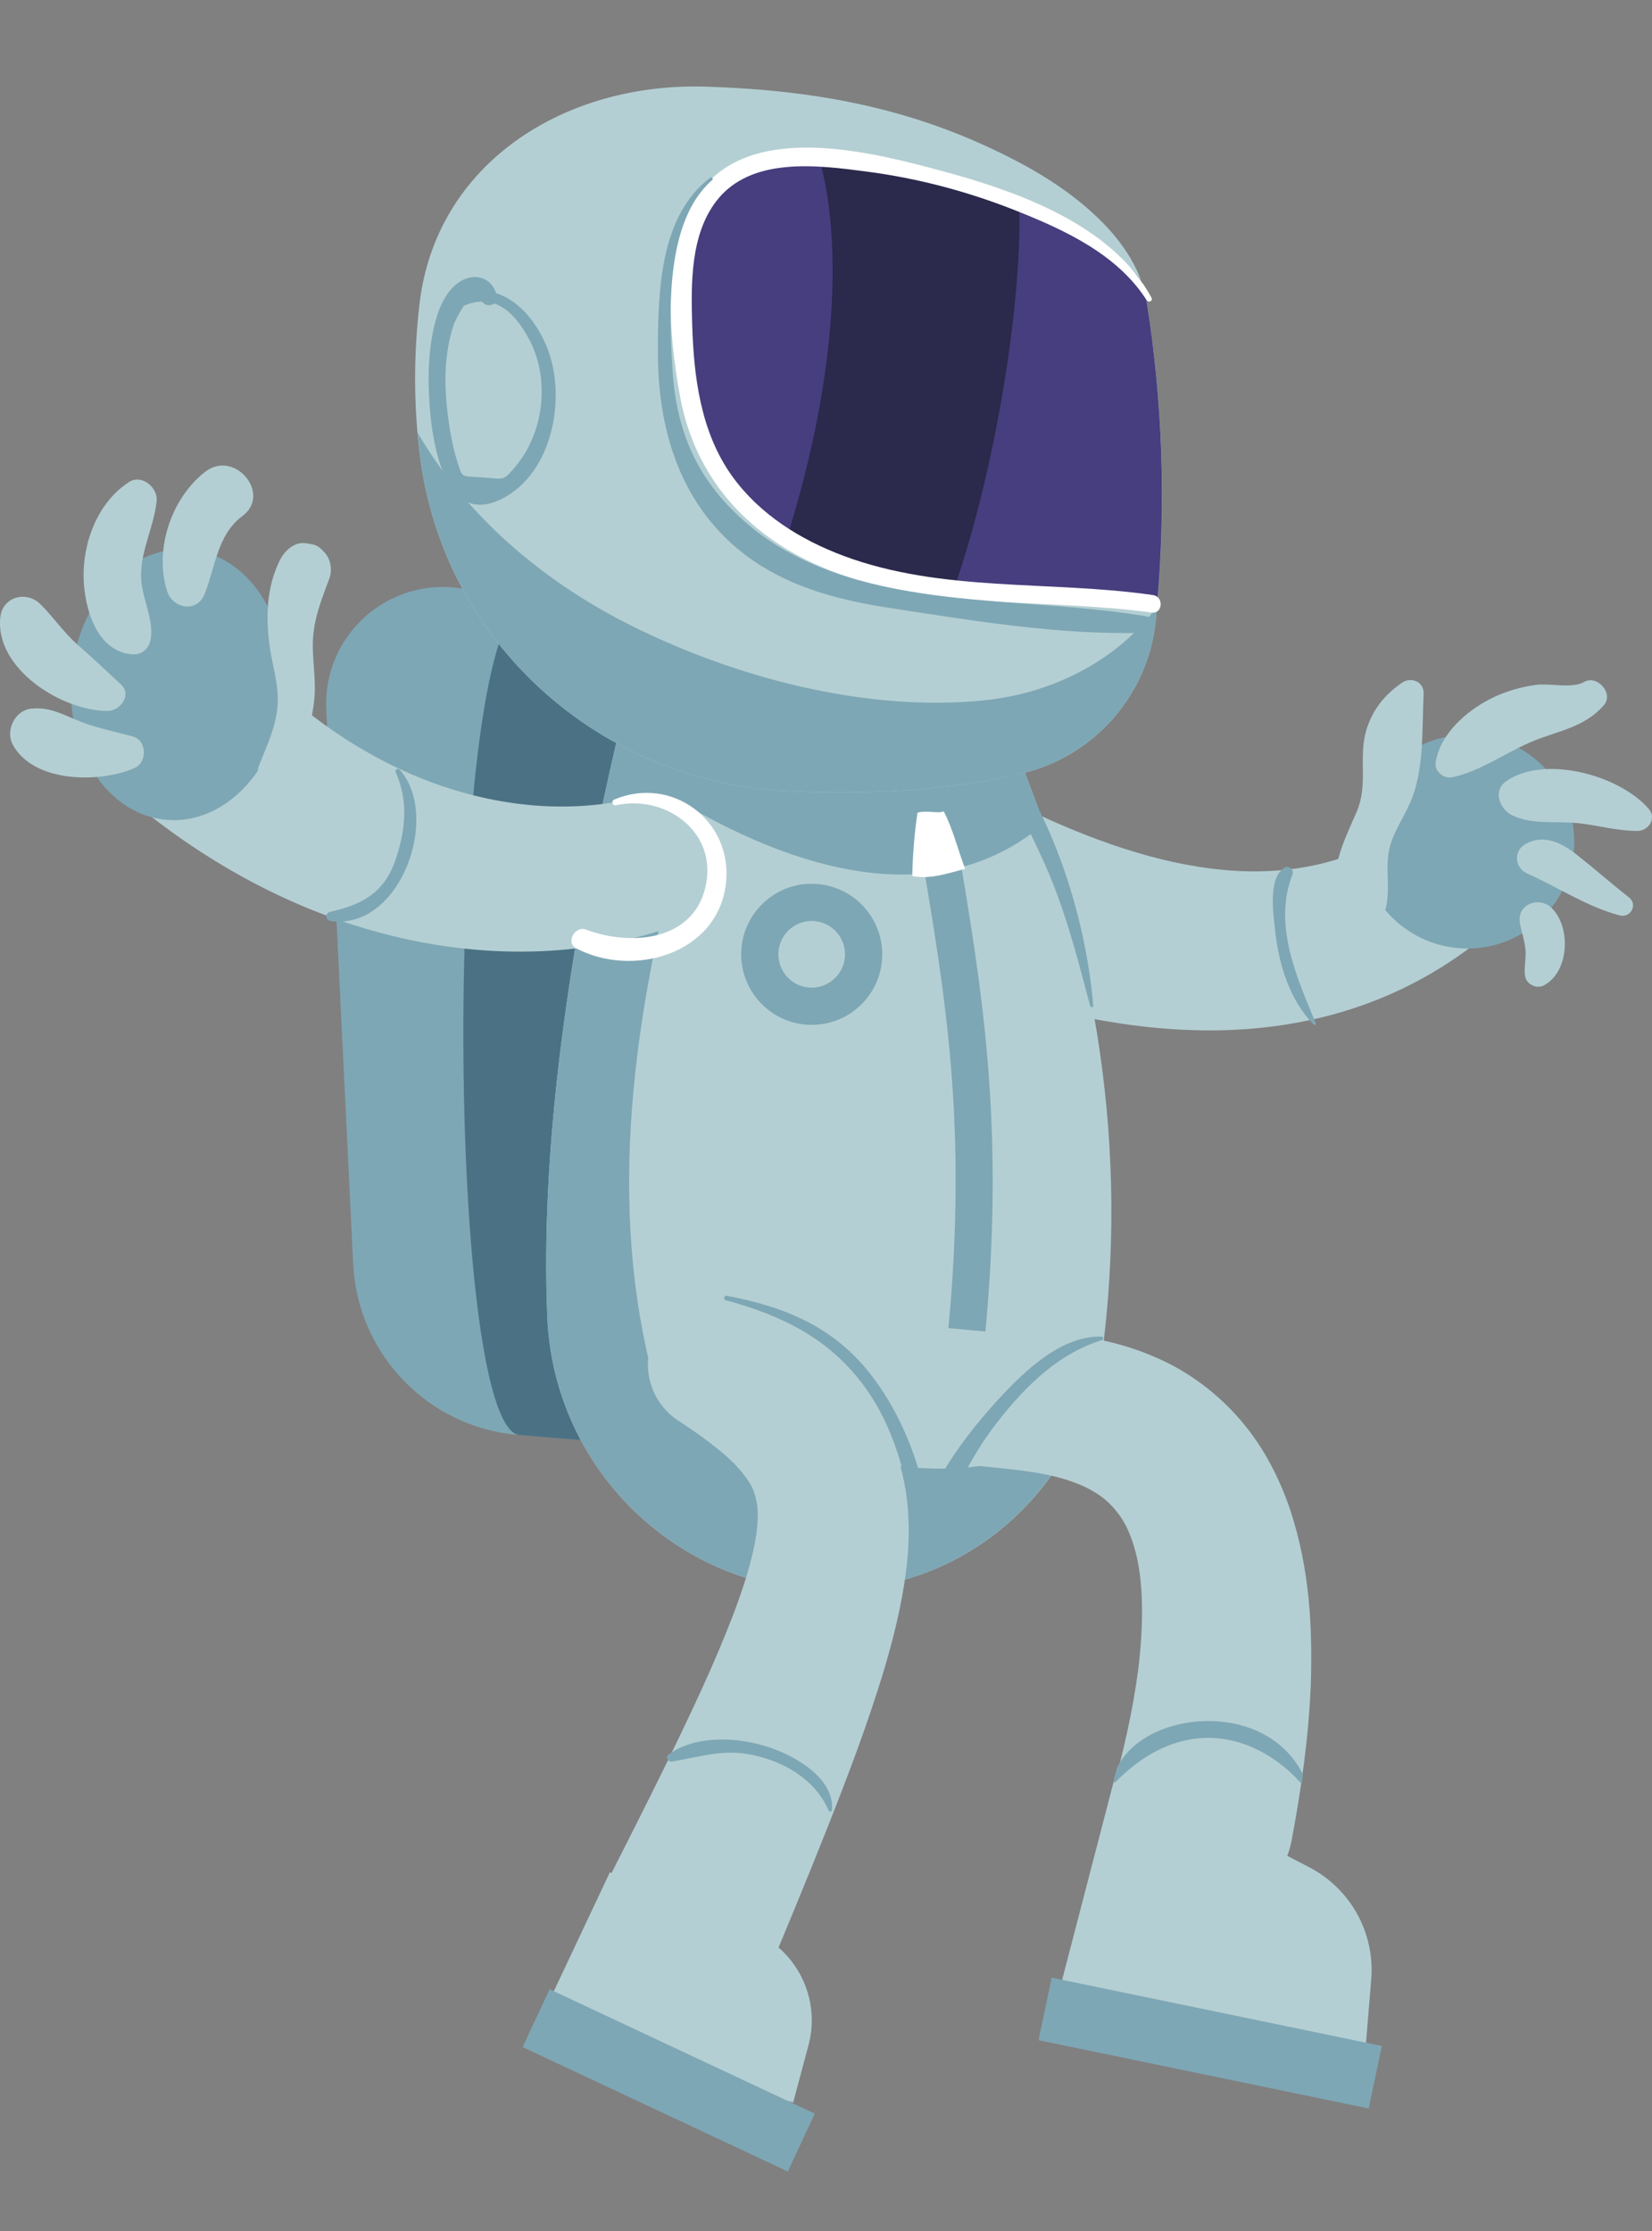 <svg version="1.1" id="Layer_1" xmlns="http://www.w3.org/2000/svg" xmlns:xlink="http://www.w3.org/1999/xlink" x="0px" y="0px"
	 width="100px" height="135px" viewBox="0 0 100 135" enable-background="new 0 0 100 135" xml:space="preserve">
<rect x="0" y="0" width="100" height="135" fill="#808080" stroke="none"/>
<g>
	<g>
		<path fill="#7EA7B5" d="M31.391,86.833l9.826,0.806l4.031-49.101l-17.25-2.92c-4.456-0.753-8.465,2.804-8.247,7.317l1.627,33.543
			C21.643,81.953,25.926,86.383,31.391,86.833z"/>
		<path fill="#4B7184" d="M31.939,36.285c-5.154,1.246-5.035,49.666-0.548,50.548l9.826,0.806l4.031-49.101L31.939,36.285z"/>
		<path fill="#B4CFD3" d="M89.977,56.556c-2.213,1.85-4.827,3.347-7.623,4.314c-2.793,0.978-5.731,1.428-8.588,1.476
			c-2.86,0.048-5.646-0.287-8.319-0.837c-2.678-0.553-5.252-1.321-7.748-2.211c-2.933-1.043-4.464-4.268-3.418-7.2
			c1.041-2.933,4.267-4.464,7.201-3.419c0.187,0.066,0.37,0.142,0.547,0.228l0.012,0.006c3.946,1.899,8.034,3.356,11.996,3.724
			c3.961,0.377,7.704-0.397,10.982-2.57l0.079-0.053c1.883-1.247,4.421-0.732,5.665,1.149
			C91.927,52.915,91.557,55.238,89.977,56.556z"/>
		<path fill="#B4CFD3" d="M53.974,95.791c0.1-0.022,0.195-0.045,0.295-0.071c6.854-1.714,11.75-7.708,12.562-14.727
			c1.456-12.596-0.73-24.664-5.646-36.333l-23.578-1.001c-3.346,14.091-4.892,26.165-4.477,36.037
			C33.58,90.381,43.564,98.246,53.974,95.791z"/>
		<path fill="#7EA7B5" d="M39.835,84.453c-2.952-10.12-2.084-21.634,1.92-35.597c8.587,4.893,16.046,5.54,21.421,1.006
			c-0.604-1.743-1.264-3.478-1.992-5.203l-23.578-1.001c-3.346,14.091-4.892,26.165-4.477,36.037
			c0.45,10.686,10.434,18.551,20.844,16.096c0.1-0.022,0.195-0.045,0.295-0.071c5.247-1.312,9.333-5.142,11.329-10.012
			C61.729,89.318,55.534,90.939,39.835,84.453z"/>
		<path fill="#B4CFD3" d="M40.025,56.292c-5.901,1.873-12.203,1.599-17.927-0.108c-5.753-1.709-10.962-4.855-15.363-8.786
			L6.715,47.38c-2.32-2.074-2.522-5.638-0.447-7.959c2.074-2.321,5.637-2.521,7.958-0.447c0.14,0.126,0.277,0.262,0.402,0.397
			c2.994,3.27,6.599,5.968,10.635,7.63c4.013,1.667,8.466,2.27,12.572,1.422l0.129-0.026c2.209-0.457,4.371,0.965,4.827,3.175
			C43.216,53.634,41.987,55.661,40.025,56.292z"/>
		<path fill="#B4CFD3" d="M59.876,80.556c1.201,0.022,2.929,0.009,4.639,0.194c1.744,0.195,3.63,0.577,5.513,1.419
			c1.885,0.805,3.705,2.164,5.104,3.811c1.414,1.653,2.342,3.547,2.967,5.377c1.21,3.693,1.342,7.173,1.252,10.476
			c-0.131,3.296-0.583,6.44-1.162,9.514c-0.576,3.057-3.522,5.067-6.582,4.49s-5.068-3.524-4.489-6.583
			c0.03-0.161,0.07-0.33,0.114-0.487c0.738-2.605,1.338-5.215,1.666-7.732c0.307-2.496,0.347-4.948-0.096-6.869
			c-0.227-0.951-0.541-1.76-0.966-2.375c-0.434-0.617-0.934-1.146-1.697-1.57c-0.741-0.437-1.719-0.771-2.854-1.003
			c-0.573-0.113-1.187-0.206-1.843-0.283l-2.233-0.236c-2.244-0.237-3.869-2.248-3.63-4.49c0.225-2.119,2.032-3.688,4.121-3.653
			L59.876,80.556z"/>
		<path fill="#B4CFD3" d="M45.273,78.976c1.589,0.874,3.229,1.847,4.889,3.227c0.828,0.714,1.657,1.543,2.406,2.549
			c0.748,1.008,1.37,2.219,1.775,3.465c0.416,1.251,0.605,2.525,0.646,3.691c0.056,1.186-0.028,2.278-0.163,3.311
			c-0.275,2.062-0.749,3.898-1.263,5.658c-1.049,3.504-2.293,6.72-3.551,9.904c-1.262,3.179-2.56,6.297-3.858,9.401
			c-1.2,2.871-4.499,4.226-7.37,3.026c-2.87-1.199-4.224-4.499-3.024-7.369c0.055-0.13,0.12-0.271,0.183-0.394
			c1.521-2.976,3.032-5.943,4.476-8.896c1.439-2.949,2.836-5.903,3.93-8.753c0.543-1.416,1-2.812,1.269-4.057
			c0.276-1.256,0.316-2.273,0.163-2.956c-0.078-0.356-0.18-0.679-0.397-1.042c-0.22-0.361-0.54-0.765-0.945-1.185
			c-0.854-0.84-2.03-1.713-3.32-2.55l-0.037-0.022c-1.893-1.229-2.433-3.759-1.205-5.651C41.048,78.527,43.417,77.963,45.273,78.976
			z"/>
		<path fill="#FFFFFF" d="M37.173,48.387c-0.189,0.08-0.089,0.388,0.113,0.342c2.89-0.655,6.007,1.474,5.476,4.651
			c-0.599,3.572-4.534,3.909-7.292,2.87c-0.663-0.25-1.252,0.787-0.591,1.134c3.418,1.804,8.559,0.367,9.062-3.907
			C44.388,49.677,40.684,46.895,37.173,48.387z"/>
		<g>
			<path fill="#B4CFD3" d="M47.713,47.878c5.008,0.229,9.736-0.059,14.074-1.056c4.44-1.022,7.727-4.769,8.178-9.303
				c0.638-6.408,0.468-12.827-0.555-19.263c-0.587-3.703-4.326-6.623-7.637-8.385c-6.007-3.199-11.979-4.405-19.05-4.627
				c-8.575-0.268-16.346,4.649-17.332,13.171c-0.363,3.133-0.349,6.21,0.038,9.232C26.873,38.934,36.348,47.358,47.713,47.878z"/>
			<path fill="#7EA7B5" d="M59.51,42.385c-7.143,0.712-15.135-1.409-21.495-4.627c-5.213-2.639-9.806-6.554-12.74-11.579
				c0.042,0.491,0.092,0.981,0.155,1.468c1.443,11.287,10.918,19.711,22.284,20.231c5.008,0.229,9.736-0.059,14.074-1.056
				c4.44-1.022,7.727-4.769,8.178-9.303c0.03-0.27,0.048-0.538,0.07-0.806C67.768,39.797,63.938,41.943,59.51,42.385z"/>
			<path fill="#463E7E" d="M69.146,17.084c-2.644-3.857-12.205-6.749-19.614-7.615c-5.054-0.589-8.38,3.004-8.13,8.085l0.247,5.021
				c0.33,6.699,6.3,12.175,12.984,12.724l15.414,1.266c0.528-6.09,0.334-12.193-0.637-18.309
				C69.347,17.857,69.257,17.468,69.146,17.084z"/>
			<path fill="#2B294C" d="M61.688,12.37c-3.77-1.424-8.259-2.444-12.157-2.9c0,0,2.929,7.741-1.953,23.258
				c2.067,1.435,4.506,2.362,7.054,2.571l3.141,0.258C60.457,27.777,61.899,17.62,61.688,12.37z"/>
			<path fill="#FFFFFF" d="M69.794,36.008c-6.219-0.9-12.771-0.14-18.75-2.38c-2.593-0.971-5.049-2.503-6.694-4.772
				c-1.948-2.688-2.359-6.061-2.452-9.289c-0.07-2.438-0.099-5.357,1.458-7.391c2.084-2.725,6.147-2.182,9.126-1.791
				c3.071,0.402,6.084,1.199,8.963,2.339c2.979,1.181,6.179,2.647,7.965,5.441c0.109,0.172,0.397,0.049,0.296-0.142
				c-2.375-4.437-8.188-6.469-12.746-7.692c-3.972-1.065-10.542-2.769-13.928,0.53c-3.158,3.079-2.589,9.254-1.856,13.179
				c0.899,4.813,3.995,8.275,8.431,10.213c6.317,2.756,13.426,1.899,20.101,2.813C70.385,37.16,70.468,36.106,69.794,36.008z"/>
			<path fill="#7EA7B5" d="M33.168,21.165c-0.535-1.423-1.62-2.945-3.137-3.425c-0.337-1.028-1.437-1.273-2.328-0.606
				c-1.51,1.128-1.758,4.127-1.759,5.822c-0.002,2.236,0.455,9.191,4.395,7.25C33.434,28.681,34.289,24.139,33.168,21.165z
				 M31.141,28.303c-0.693,0.803-0.602,0.69-1.904,0.587c-1.363-0.108-1.216,0.084-1.537-0.905c-0.318-0.98-0.492-2.032-0.613-3.054
				c-0.126-1.067-0.176-2.161-0.057-3.231c0.08-0.72,0.225-1.45,0.462-2.136c0.009-0.027,0.267-0.573,0.577-1.054
				c0.35-0.161,0.733-0.254,1.105-0.26c0.178,0.256,0.534,0.277,0.751,0.118c0.006,0.001,0.013,0.002,0.019,0.005
				c0.862,0.327,1.404,1.025,1.857,1.756c0.481,0.774,0.786,1.628,0.916,2.531C33.002,24.646,32.459,26.775,31.141,28.303z"/>
		</g>
	</g>
	<path fill="#B4CFD3" d="M64.065,120.685l18.534,4.01l0.405-4.918c0.229-2.809-1.244-5.483-3.747-6.784l-11.62-6.043L64.065,120.685
		z"/>
	<path fill="#B4CFD3" d="M32.185,123.334l15.828,3.885l0.927-3.459c0.757-2.825-0.696-5.773-3.399-6.893l-8.624-3.573
		L32.185,123.334z"/>
	
		<ellipse transform="matrix(-0.997 -0.082 0.082 -0.997 18.11 83.633)" fill="#7EA7B5" cx="10.769" cy="41.446" rx="6.467" ry="8.209"/>
	<circle fill="#7EA7B5" cx="88.827" cy="50.929" r="6.467"/>
	<path fill="#B4CFD3" d="M19.65,33.437c-0.238-0.257-0.411-0.443-0.769-0.504c-0.106-0.018-0.213-0.037-0.32-0.055
		c-0.74-0.126-1.338,0.445-1.631,1.043c-0.778,1.589-0.844,3.291-0.628,5.03c0.154,1.246,0.581,2.409,0.504,3.686
		c-0.082,1.344-0.671,2.509-1.146,3.737c-0.261,0.677,0.652,1.379,1.2,0.836c1.328-1.313,1.953-2.96,2.158-4.817
		c0.122-1.104-0.072-2.161-0.083-3.264c-0.015-1.518,0.474-2.71,0.997-4.11C20.124,34.504,20.03,33.848,19.65,33.437z"/>
	<path fill="#B4CFD3" d="M8.536,34.795c0.013-1.577,0.796-2.952,0.945-4.491c0.078-0.8-0.897-1.629-1.659-1.141
		c-1.888,1.206-2.819,3.635-2.76,5.831c0.049,1.818,0.795,4.458,2.97,4.603c0.574,0.038,1.005-0.376,1.091-0.925
		C9.322,37.377,8.525,36.114,8.536,34.795z"/>
	<path fill="#B4CFD3" d="M7.335,41.431c-0.88-0.824-1.752-1.641-2.66-2.439c-0.83-0.731-1.441-1.652-2.226-2.43
		c-0.839-0.833-2.289-0.469-2.429,0.779c-0.349,3.116,3.722,5.684,6.498,5.679C7.253,43.02,8.008,42.06,7.335,41.431z"/>
	<path fill="#B4CFD3" d="M8.044,44.567c-1.012-0.281-2.032-0.475-3.021-0.843c-1.094-0.408-1.96-0.985-3.171-0.837
		c-0.956,0.117-1.529,1.325-1.089,2.153c1.238,2.33,5.227,2.366,7.373,1.438C8.92,46.139,8.909,44.807,8.044,44.567z"/>
	<path fill="#B4CFD3" d="M12.409,28.557c-2.052,1.606-3.084,4.708-2.294,7.208c0.336,1.067,1.803,1.348,2.267,0.186
		c0.661-1.655,0.765-3.584,2.292-4.725C16.473,29.88,14.186,27.165,12.409,28.557z"/>
	<path fill="#B4CFD3" d="M85.518,48.173c0.692-1.929,0.558-4.155,0.658-6.182c0.038-0.736-0.752-1.063-1.314-0.675
		c-1.024,0.707-1.742,1.58-2.129,2.781c-0.546,1.707,0.124,3.313-0.609,5.022c-0.93,2.173-2.125,4.267-0.368,6.375
		c0.745,0.892,1.973,0.296,2.166-0.696c0.246-1.249-0.132-2.466,0.252-3.707C84.485,50.08,85.161,49.175,85.518,48.173z"/>
	<path fill="#B4CFD3" d="M95.881,41.271c-0.712,0.414-2.074,0.061-2.895,0.171c-0.959,0.129-1.923,0.412-2.786,0.855
		c-1.483,0.762-3.026,2.128-3.296,3.838c-0.083,0.543,0.493,1.002,0.998,0.898c1.687-0.345,3.303-1.533,4.901-2.187
		c1.599-0.655,3.092-0.824,4.274-2.162C97.715,41.971,96.683,40.804,95.881,41.271z"/>
	<path fill="#B4CFD3" d="M99.806,48.95c-1.763-2.054-6.352-3.304-8.65-1.661c-0.809,0.578-0.362,1.675,0.364,2.035
		c1.145,0.57,2.494,0.368,3.741,0.463c1.285,0.098,2.581,0.502,3.862,0.493C99.793,50.274,100.291,49.518,99.806,48.95z"/>
	<path fill="#B4CFD3" d="M98.595,54.292c-1.064-0.831-2.077-1.727-3.138-2.565c-0.896-0.71-1.999-1.271-3.095-0.666
		c-0.758,0.417-0.691,1.451,0.087,1.797c1.891,0.841,3.554,1.979,5.572,2.531C98.698,55.576,99.171,54.742,98.595,54.292z"/>
	<path fill="#B4CFD3" d="M93.926,54.944c-0.754-0.733-2.126-0.236-1.92,0.916c0.098,0.549,0.294,1.08,0.338,1.636
		c0.042,0.523-0.102,1.03-0.029,1.555c0.067,0.504,0.694,0.813,1.14,0.577C95.004,58.804,95.104,56.091,93.926,54.944z"/>
	<g>
		<path fill="#7EA7B5" d="M59.651,80.574l-2.241-0.209c1.15-12.276-0.162-20.013-1.679-28.97l2.22-0.376
			C59.431,59.753,60.829,68.005,59.651,80.574z"/>
	</g>
	<g>
		<path fill="#7EA7B5" d="M49.142,62.015c-0.119,0-0.238-0.004-0.357-0.014c-1.136-0.093-2.168-0.625-2.905-1.493
			c-0.738-0.869-1.092-1.975-1-3.111c0.094-1.136,0.625-2.168,1.494-2.905c0.869-0.739,1.979-1.093,3.111-0.999
			c2.345,0.192,4.099,2.257,3.904,4.603c-0.091,1.136-0.622,2.169-1.493,2.907C51.117,61.663,50.15,62.015,49.142,62.015z
			 M49.132,55.729c-1.038,0-1.921,0.8-2.008,1.852c-0.044,0.538,0.124,1.059,0.472,1.47c0.348,0.412,0.835,0.662,1.373,0.706
			c1.109,0.086,2.084-0.737,2.176-1.844c0.09-1.11-0.738-2.085-1.846-2.176C49.244,55.731,49.188,55.729,49.132,55.729z"/>
	</g>
	<polygon fill="#7EA7B5" points="31.638,123.872 47.689,131.4 49.32,127.896 33.269,120.368 	"/>
	<polygon fill="#7EA7B5" points="62.866,123.453 82.852,127.587 83.646,123.803 63.661,119.671 	"/>
	<path fill="#7EA7B5" d="M46.534,105.721c-1.856-0.615-4.425-0.756-6.067,0.451c-0.205,0.15-0.023,0.462,0.203,0.424
		c1.608-0.263,3.003-0.744,4.667-0.442c2.014,0.365,3.991,1.471,4.822,3.404c0.044,0.1,0.199,0.067,0.207-0.037
		C50.499,107.58,48.132,106.252,46.534,105.721z"/>
	<path fill="#7EA7B5" d="M78.845,107.325c-2.252-4.446-9.302-3.875-11.141-0.525c-0.138,0.253-0.404,1.261-0.191,1.045
		c1.354-1.377,3.024-2.454,4.986-2.652c2.519-0.256,4.767,1.05,6.21,2.666C78.793,107.95,78.906,107.445,78.845,107.325z"/>
	<path fill="#7EA7B5" d="M66.683,80.877c-2.588-0.072-4.951,2.354-6.55,4.132c-1.836,2.046-3.84,4.775-4.515,7.486
		c-0.092,0.366,0.374,0.671,0.617,0.322c1.403-1.998,2.304-4.299,3.774-6.28c1.72-2.315,3.864-4.575,6.683-5.439
		C66.804,81.063,66.818,80.88,66.683,80.877z"/>
	<path fill="#7EA7B5" d="M52.86,83.368c-2.276-3.036-5.246-4.27-8.875-4.962c-0.155-0.029-0.213,0.231-0.06,0.271
		c3.373,0.909,6.252,2.304,8.366,5.174c2.205,3.001,2.701,6.459,3.417,10.006c0.072,0.342,0.64,0.341,0.638-0.034
		C56.323,90.193,55.041,86.276,52.86,83.368z"/>
	<path fill="#7EA7B5" d="M61.819,47.045c-0.322-0.529-1.161-0.161-0.888,0.426c0.979,2.088,2.076,4.087,2.906,6.246
		c0.903,2.338,1.509,4.74,2.154,7.154c0.032,0.118,0.195,0.085,0.184-0.035C65.787,56.224,64.248,51.009,61.819,47.045z"/>
	<path fill="#7EA7B5" d="M79.648,61.92c-1.143-2.764-2.603-5.957-1.411-9.003c0.104-0.262-0.201-0.567-0.462-0.42
		c-1.06,0.603-0.686,2.908-0.576,3.918c0.215,1.976,0.895,4.15,2.325,5.584C79.585,62.057,79.682,62,79.648,61.92z"/>
	<path fill="#7EA7B5" d="M24.198,46.574c-0.111-0.125-0.313,0.005-0.244,0.159c0.768,1.716,0.597,3.436,0.027,5.185
		c-0.673,2.063-2,2.816-4.005,3.26c-0.313,0.07-0.282,0.508,0.029,0.552C24.225,56.333,26.702,49.403,24.198,46.574z"/>
	<path fill="#7EA7B5" d="M69.354,37.288c-3.938-0.656-8.034-0.709-12.007-1.178c-4.051-0.477-8.463-1.45-11.775-4.134
		c-3.185-2.581-4.618-5.596-4.866-9.631c-0.212-3.459-0.442-8.972,2.402-11.443c0.094-0.082-0.026-0.222-0.124-0.147
		c-3.03,2.313-3.136,6.784-3.164,10.298c-0.032,3.918,0.836,7.824,3.458,10.816c2.742,3.13,6.509,4.296,10.479,4.904
		c5.013,0.767,10.438,1.681,15.516,1.514C69.903,38.267,69.995,37.394,69.354,37.288z"/>
	<path fill="#FFFFFF" d="M57.123,49.091c0.563,1.064,0.865,2.358,1.3,3.479c-1.031,0.272-2.13,0.66-3.201,0.438
		c0.026-1.257,0.132-2.587,0.316-3.829C56.14,49.007,56.789,49.257,57.123,49.091z"/>
</g>
</svg>

